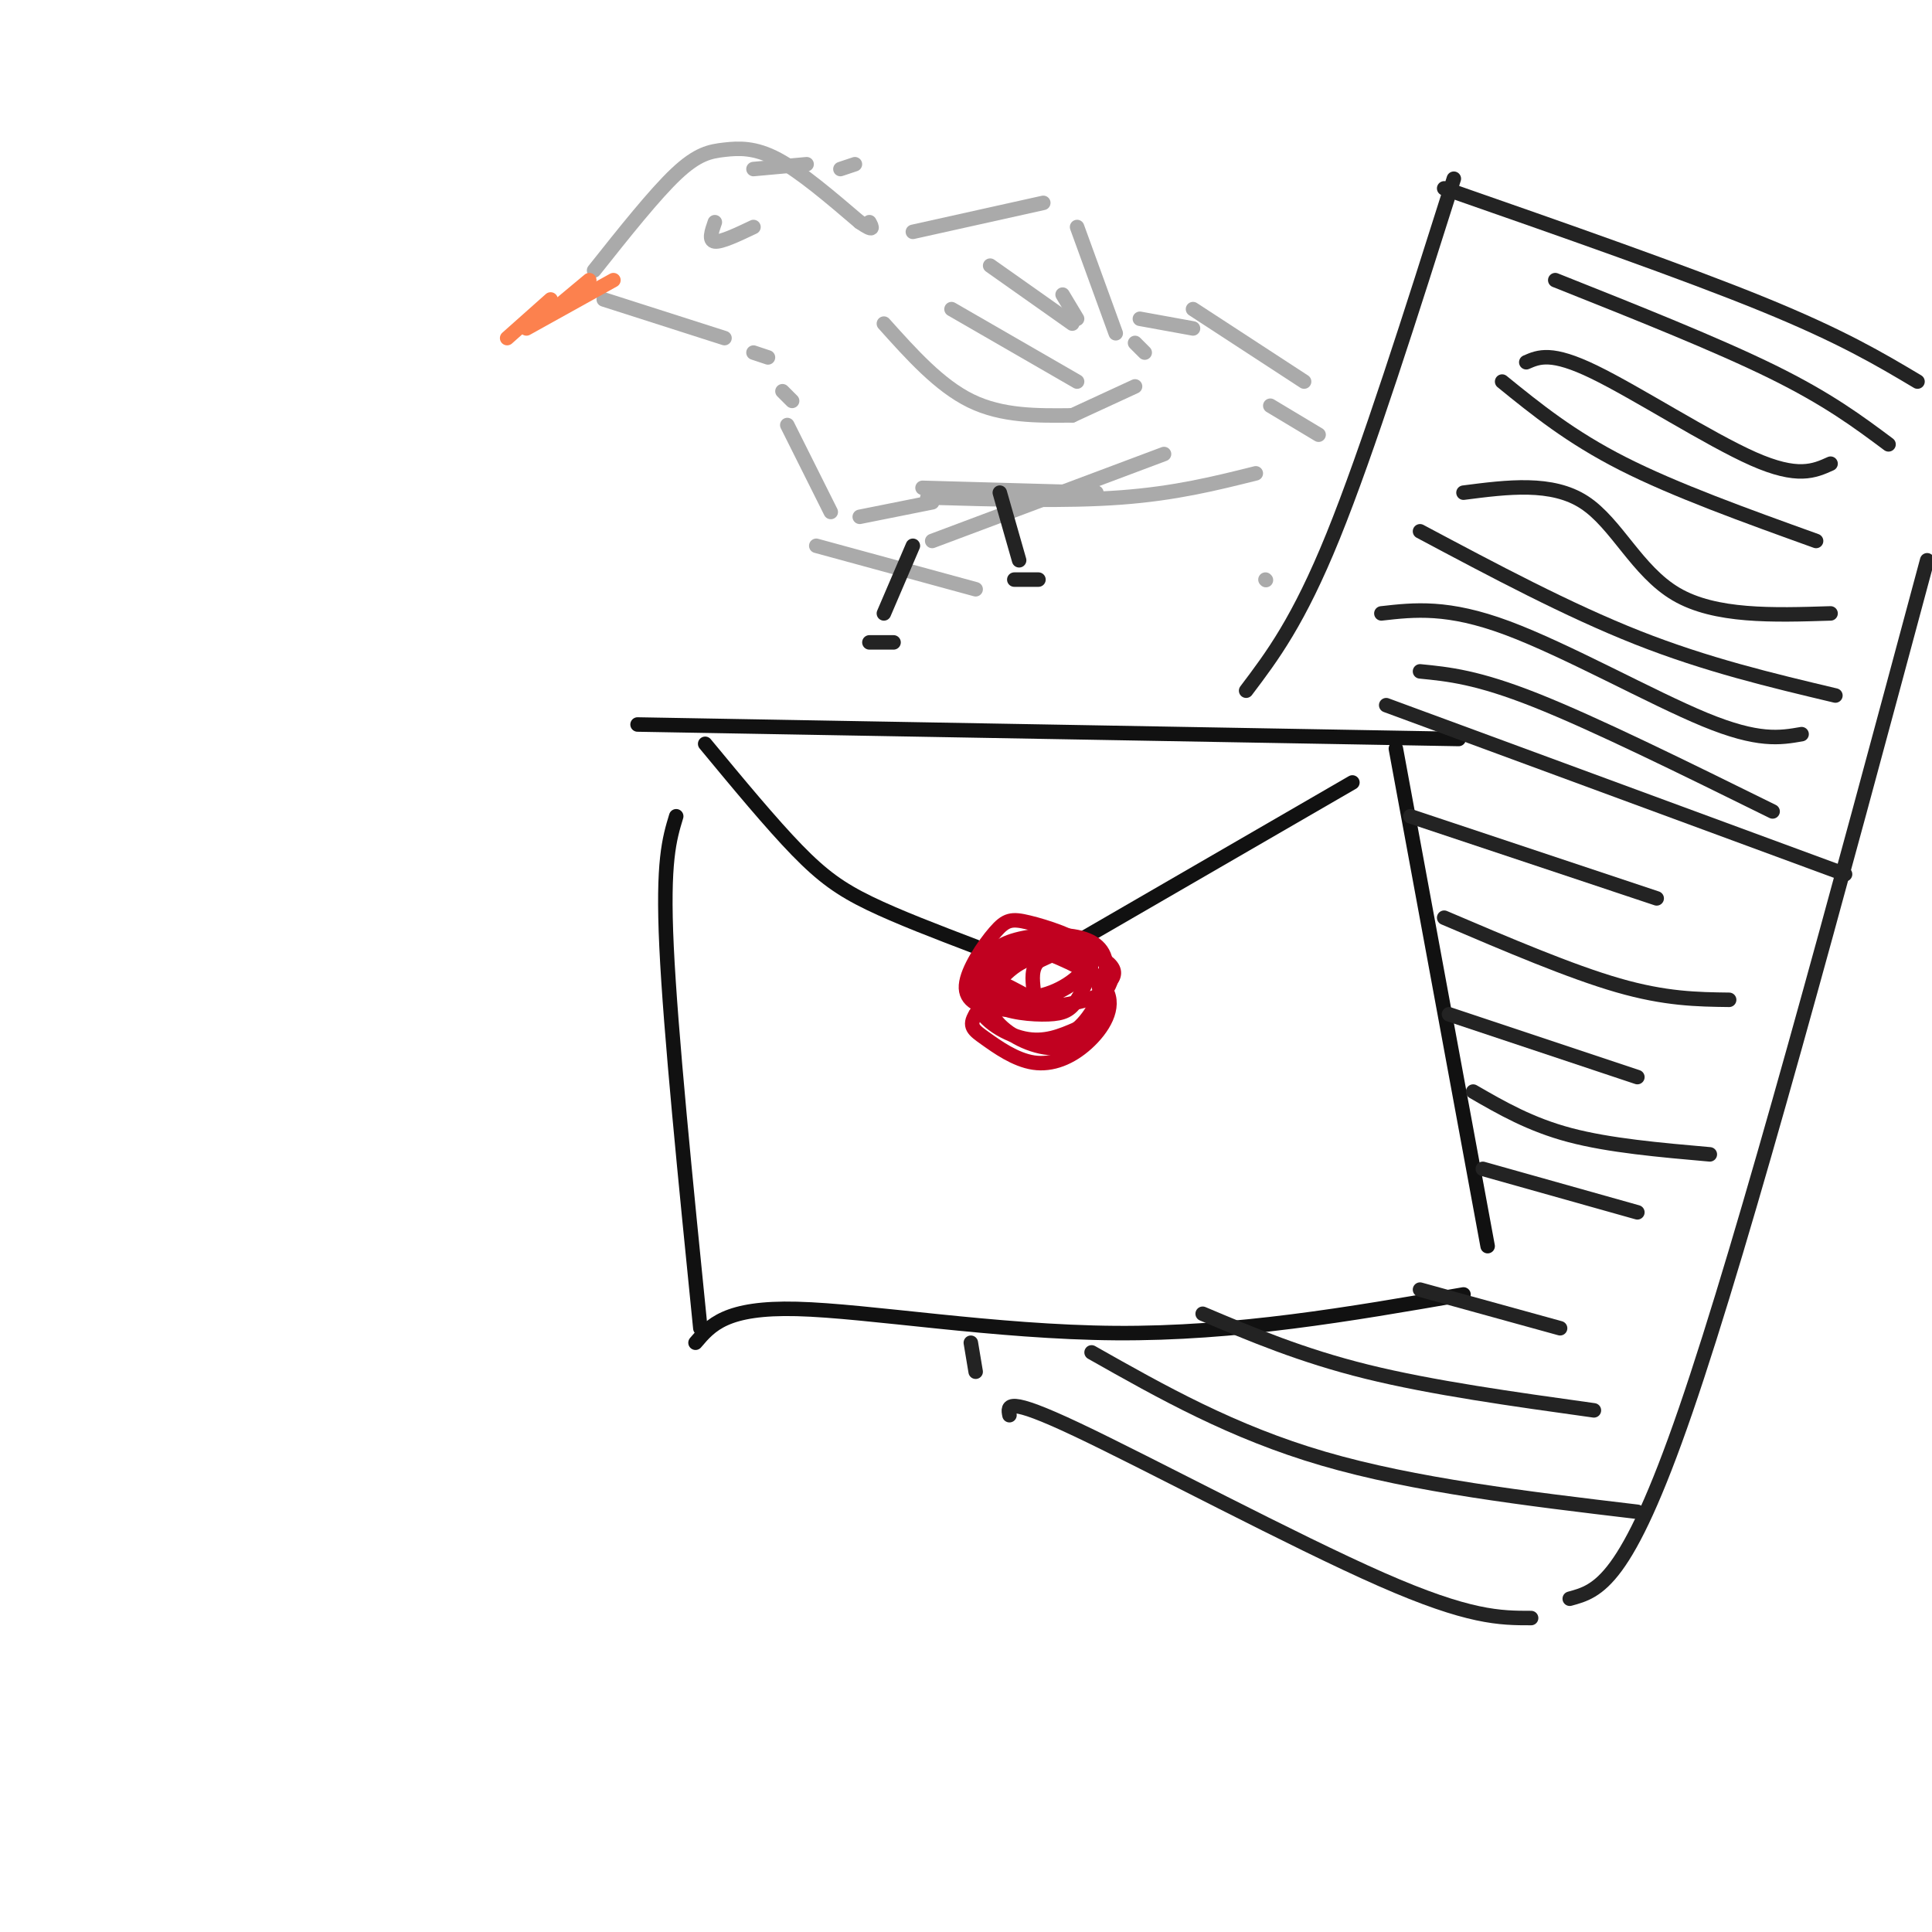 <svg viewBox='0 0 400 400' version='1.1' xmlns='http://www.w3.org/2000/svg' xmlns:xlink='http://www.w3.org/1999/xlink'><g fill='none' stroke='rgb(17,17,17)' stroke-width='3' stroke-linecap='round' stroke-linejoin='round'><path d='M140,169c-1.417,4.667 -2.833,9.333 -2,27c0.833,17.667 3.917,48.333 7,79'/><path d='M144,278c3.133,-3.689 6.267,-7.378 21,-7c14.733,0.378 41.067,4.822 66,5c24.933,0.178 48.467,-3.911 72,-8'/><path d='M308,258c0.000,0.000 -19.000,-103.000 -19,-103'/><path d='M132,150c0.000,0.000 170.000,3.000 170,3'/><path d='M146,154c6.844,8.267 13.689,16.533 19,22c5.311,5.467 9.089,8.133 15,11c5.911,2.867 13.956,5.933 22,9'/><path d='M280,162c0.000,0.000 -57.000,33.000 -57,33'/></g>
<g fill='none' stroke='rgb(193,1,32)' stroke-width='3' stroke-linecap='round' stroke-linejoin='round'><path d='M214,207c-4.340,-2.374 -8.679,-4.747 -11,-5c-2.321,-0.253 -2.622,1.615 0,3c2.622,1.385 8.167,2.289 13,1c4.833,-1.289 8.955,-4.770 9,-7c0.045,-2.230 -3.987,-3.209 -8,-3c-4.013,0.209 -8.006,1.604 -12,3'/><path d='M205,199c-3.118,1.297 -4.914,3.041 -4,5c0.914,1.959 4.538,4.134 9,4c4.462,-0.134 9.761,-2.578 13,-5c3.239,-2.422 4.417,-4.822 2,-7c-2.417,-2.178 -8.428,-4.133 -12,-5c-3.572,-0.867 -4.706,-0.647 -7,2c-2.294,2.647 -5.749,7.720 -6,11c-0.251,3.280 2.702,4.768 8,5c5.298,0.232 12.942,-0.791 17,-2c4.058,-1.209 4.529,-2.605 5,-4'/><path d='M230,203c0.974,-1.297 0.910,-2.539 -1,-4c-1.910,-1.461 -5.667,-3.140 -10,-3c-4.333,0.140 -9.242,2.098 -12,5c-2.758,2.902 -3.364,6.749 -1,10c2.364,3.251 7.700,5.907 12,6c4.300,0.093 7.565,-2.377 9,-6c1.435,-3.623 1.040,-8.398 -2,-11c-3.040,-2.602 -8.726,-3.029 -13,-1c-4.274,2.029 -7.137,6.515 -10,11'/><path d='M202,210c-1.553,2.505 -0.435,3.267 2,5c2.435,1.733 6.187,4.436 10,5c3.813,0.564 7.689,-1.010 11,-4c3.311,-2.990 6.058,-7.394 4,-11c-2.058,-3.606 -8.922,-6.414 -13,-8c-4.078,-1.586 -5.372,-1.951 -8,0c-2.628,1.951 -6.592,6.218 -6,10c0.592,3.782 5.741,7.081 10,8c4.259,0.919 7.630,-0.540 11,-2'/><path d='M223,213c3.218,-2.605 5.764,-8.117 6,-12c0.236,-3.883 -1.838,-6.135 -6,-7c-4.162,-0.865 -10.414,-0.341 -14,1c-3.586,1.341 -4.507,3.499 -5,6c-0.493,2.501 -0.558,5.344 2,7c2.558,1.656 7.738,2.126 11,2c3.262,-0.126 4.606,-0.848 6,-3c1.394,-2.152 2.837,-5.733 3,-8c0.163,-2.267 -0.953,-3.219 -3,-3c-2.047,0.219 -5.023,1.610 -8,3'/><path d='M215,199c-1.500,1.500 -1.250,3.750 -1,6'/></g>
<g fill='none' stroke='rgb(35,35,35)' stroke-width='3' stroke-linecap='round' stroke-linejoin='round'><path d='M258,143c5.417,-7.167 10.833,-14.333 18,-32c7.167,-17.667 16.083,-45.833 25,-74'/><path d='M299,39c24.833,8.667 49.667,17.333 66,24c16.333,6.667 24.167,11.333 32,16'/><path d='M209,293c-0.400,-2.000 -0.800,-4.000 14,3c14.800,7.000 44.800,23.000 63,31c18.200,8.000 24.600,8.000 31,8'/><path d='M325,331c5.833,-1.583 11.667,-3.167 24,-39c12.333,-35.833 31.167,-105.917 50,-176'/><path d='M201,278c0.000,0.000 1.000,6.000 1,6'/><path d='M316,75c2.600,-1.133 5.200,-2.267 14,2c8.800,4.267 23.800,13.933 33,18c9.200,4.067 12.600,2.533 16,1'/><path d='M303,102c9.156,-1.178 18.311,-2.356 25,2c6.689,4.356 10.911,14.244 19,19c8.089,4.756 20.044,4.378 32,4'/><path d='M286,127c6.867,-0.778 13.733,-1.556 26,3c12.267,4.556 29.933,14.444 41,19c11.067,4.556 15.533,3.778 20,3'/><path d='M294,110c15.333,8.167 30.667,16.333 45,22c14.333,5.667 27.667,8.833 41,12'/><path d='M311,79c7.083,5.750 14.167,11.500 25,17c10.833,5.500 25.417,10.750 40,16'/><path d='M322,58c16.750,6.667 33.500,13.333 45,19c11.500,5.667 17.750,10.333 24,15'/><path d='M287,146c0.000,0.000 95.000,35.000 95,35'/><path d='M294,139c5.917,0.583 11.833,1.167 24,6c12.167,4.833 30.583,13.917 49,23'/><path d='M292,169c0.000,0.000 51.000,17.000 51,17'/><path d='M299,190c13.083,5.583 26.167,11.167 36,14c9.833,2.833 16.417,2.917 23,3'/><path d='M300,210c0.000,0.000 39.000,13.000 39,13'/><path d='M305,226c5.917,3.417 11.833,6.833 20,9c8.167,2.167 18.583,3.083 29,4'/><path d='M294,267c0.000,0.000 29.000,8.000 29,8'/><path d='M307,242c0.000,0.000 32.000,9.000 32,9'/><path d='M249,272c10.250,4.333 20.500,8.667 34,12c13.500,3.333 30.250,5.667 47,8'/><path d='M226,280c14.583,8.250 29.167,16.500 48,22c18.833,5.500 41.917,8.250 65,11'/></g>
<g fill='none' stroke='rgb(170,170,170)' stroke-width='3' stroke-linecap='round' stroke-linejoin='round'><path d='M123,56c6.280,-7.905 12.560,-15.810 17,-20c4.440,-4.190 7.042,-4.667 10,-5c2.958,-0.333 6.274,-0.524 11,2c4.726,2.524 10.863,7.762 17,13'/><path d='M178,46c3.167,2.167 2.583,1.083 2,0'/><path d='M189,48c0.000,0.000 27.000,-6.000 27,-6'/><path d='M223,47c0.000,0.000 8.000,22.000 8,22'/><path d='M183,67c5.750,6.417 11.500,12.833 18,16c6.500,3.167 13.750,3.083 21,3'/><path d='M222,86c0.000,0.000 13.000,-6.000 13,-6'/><path d='M235,71c0.000,0.000 2.000,2.000 2,2'/><path d='M197,64c0.000,0.000 26.000,15.000 26,15'/><path d='M205,55c0.000,0.000 17.000,12.000 17,12'/><path d='M220,61c0.000,0.000 3.000,5.000 3,5'/><path d='M125,62c0.000,0.000 25.000,8.000 25,8'/><path d='M156,73c0.000,0.000 3.000,1.000 3,1'/><path d='M162,81c0.000,0.000 2.000,2.000 2,2'/><path d='M163,88c0.000,0.000 9.000,18.000 9,18'/><path d='M178,107c0.000,0.000 15.000,-3.000 15,-3'/><path d='M192,103c14.333,0.417 28.667,0.833 40,0c11.333,-0.833 19.667,-2.917 28,-5'/><path d='M247,64c0.000,0.000 23.000,15.000 23,15'/><path d='M263,84c0.000,0.000 10.000,6.000 10,6'/><path d='M236,66c0.000,0.000 11.000,2.000 11,2'/><path d='M191,101c0.000,0.000 36.000,1.000 36,1'/><path d='M169,113c0.000,0.000 33.000,9.000 33,9'/><path d='M193,112c0.000,0.000 48.000,-18.000 48,-18'/><path d='M148,46c-0.667,1.917 -1.333,3.833 0,4c1.333,0.167 4.667,-1.417 8,-3'/><path d='M156,35c0.000,0.000 11.000,-1.000 11,-1'/><path d='M174,35c0.000,0.000 3.000,-1.000 3,-1'/><path d='M262,120c0.000,0.000 0.100,0.100 0.1,0.1'/></g>
<g fill='none' stroke='rgb(35,35,35)' stroke-width='3' stroke-linecap='round' stroke-linejoin='round'><path d='M189,113c0.000,0.000 -6.000,14.000 -6,14'/><path d='M207,102c0.000,0.000 4.000,14.000 4,14'/><path d='M180,133c0.000,0.000 5.000,0.000 5,0'/><path d='M210,120c0.000,0.000 5.000,0.000 5,0'/></g>
<g fill='none' stroke='rgb(252,129,78)' stroke-width='3' stroke-linecap='round' stroke-linejoin='round'><path d='M114,62c0.000,0.000 -9.000,8.000 -9,8'/><path d='M109,68c0.000,0.000 18.000,-10.000 18,-10'/><path d='M116,63c0.000,0.000 6.000,-5.000 6,-5'/></g>
</svg>